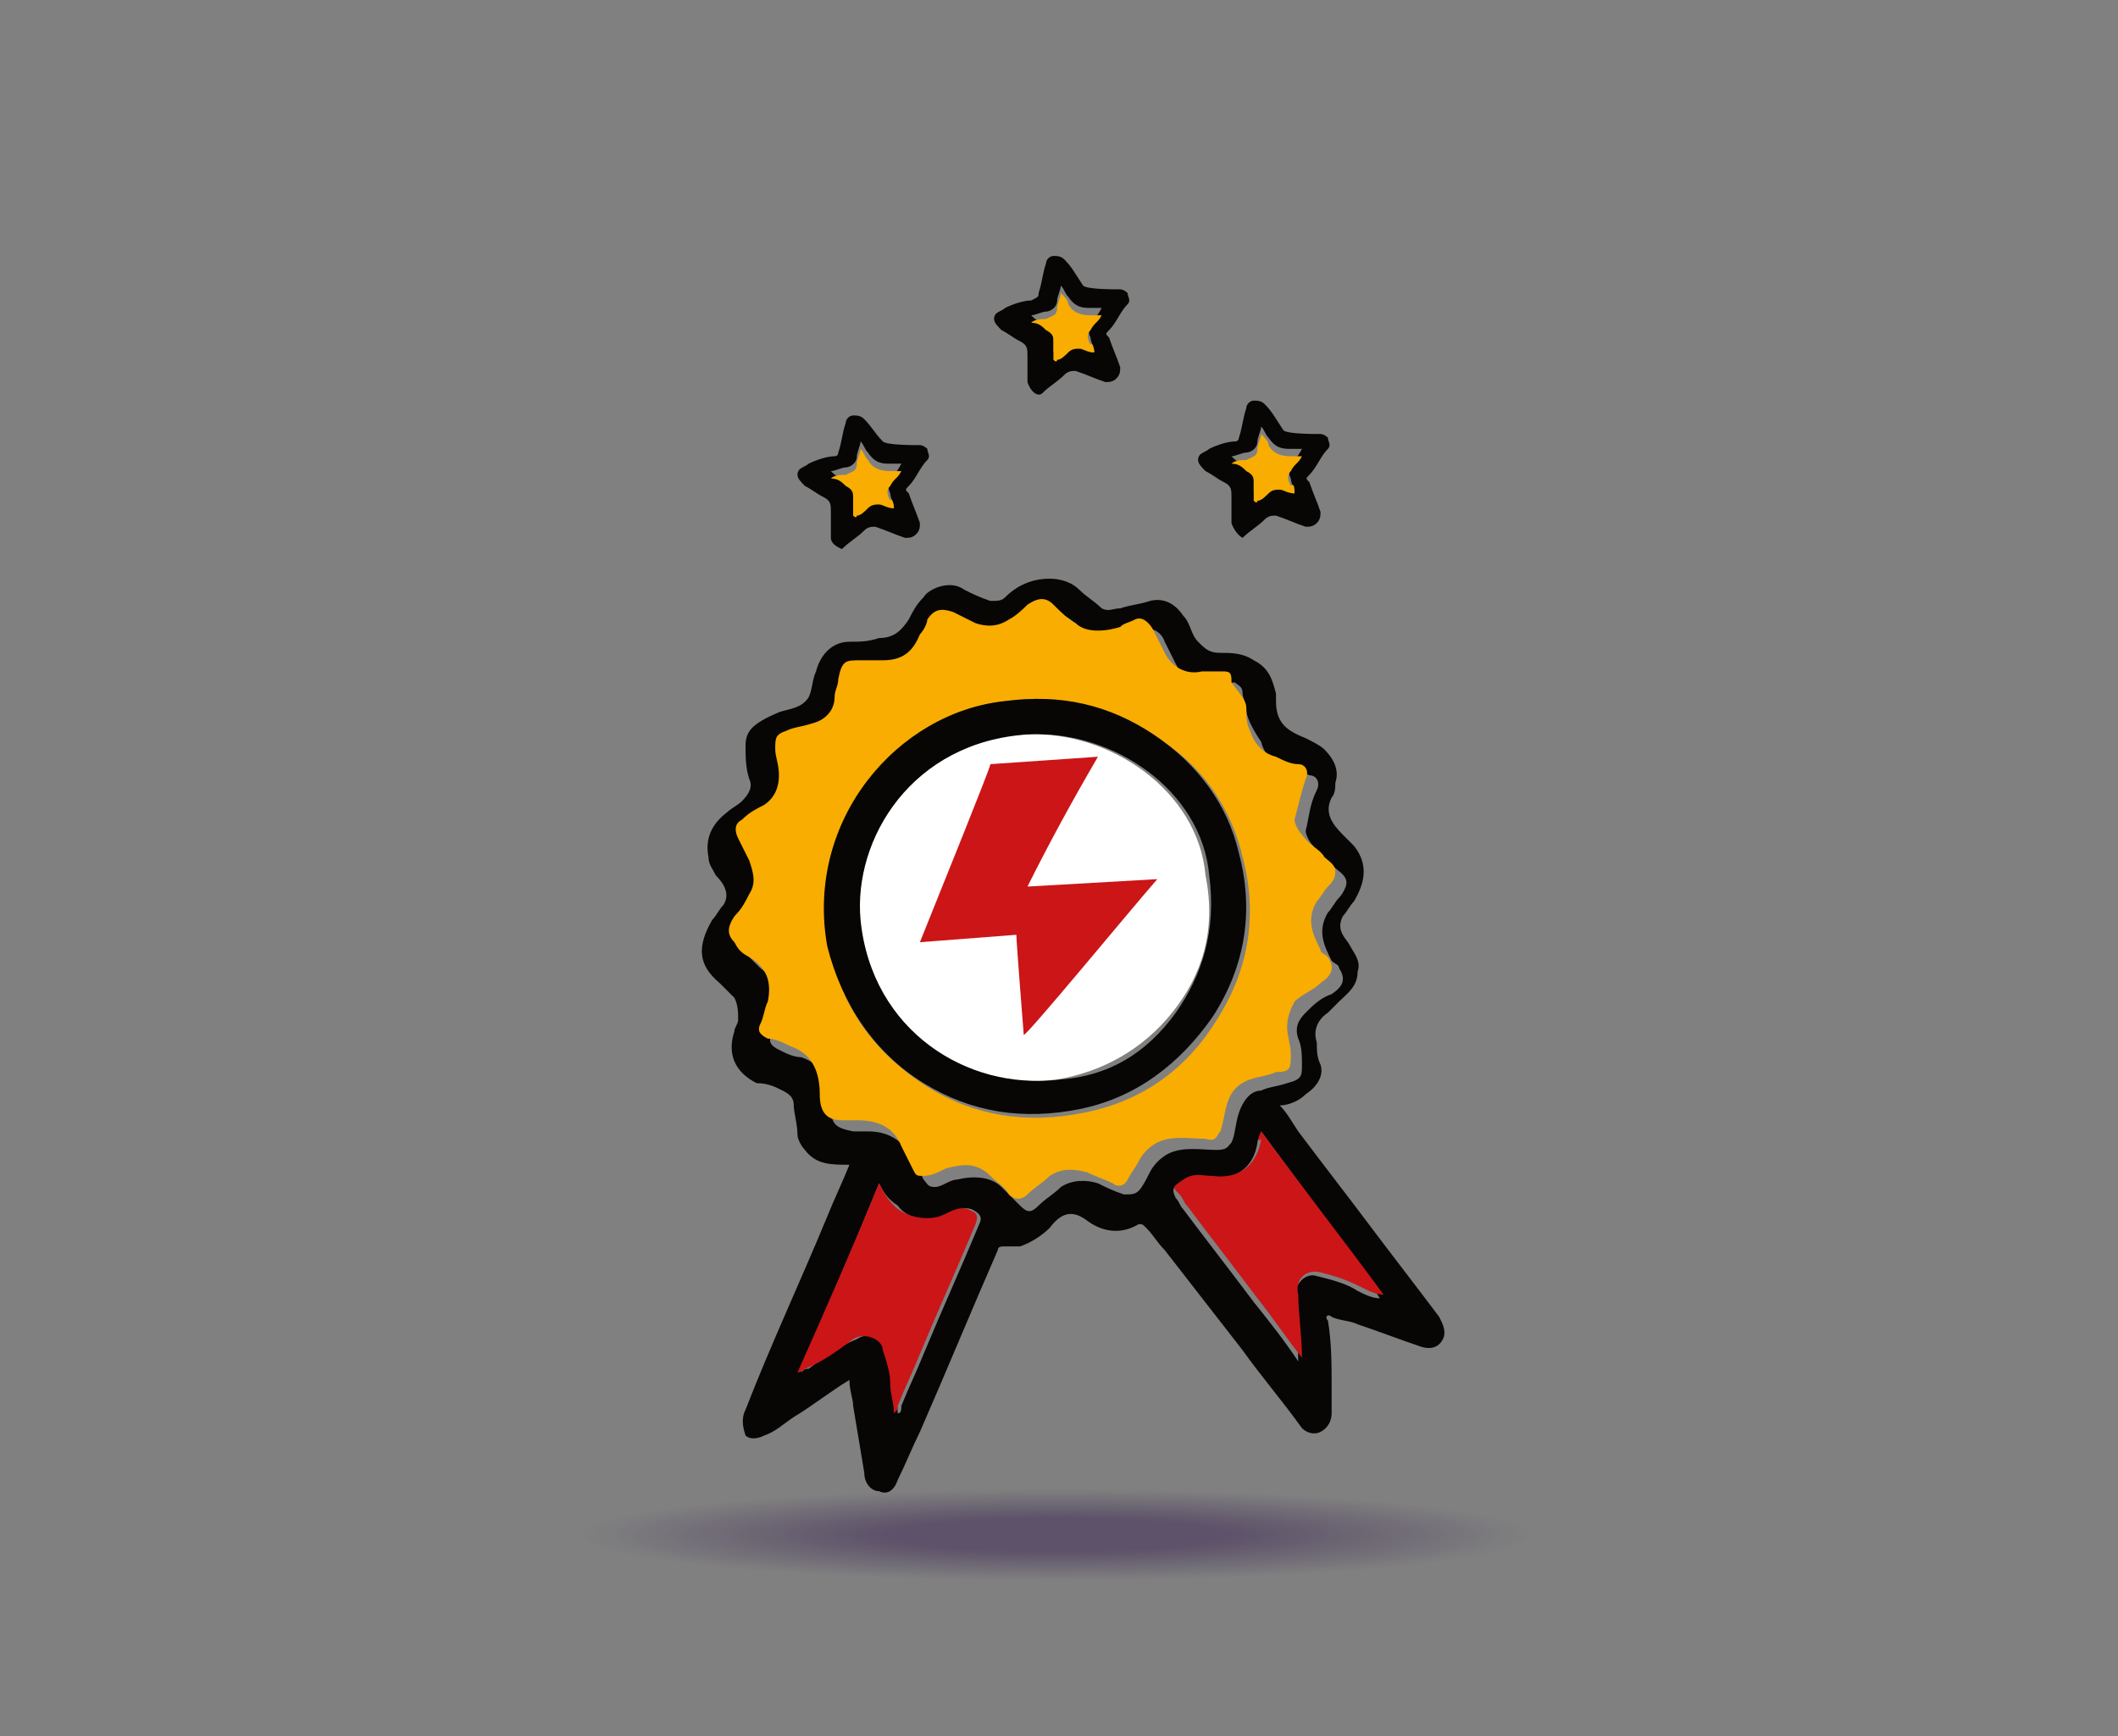 <?xml version="1.0" encoding="utf-8"?>
<!-- Generator: Adobe Illustrator 27.5.0, SVG Export Plug-In . SVG Version: 6.00 Build 0)  -->
<!DOCTYPE svg PUBLIC "-//W3C//DTD SVG 1.1//EN" "http://www.w3.org/Graphics/SVG/1.1/DTD/svg11.dtd">
<svg version="1.1" id="Layer_1" xmlns:x="http://ns.adobe.com/Extensibility/1.0/" xmlns:i="http://ns.adobe.com/AdobeIllustrator/10.0/" xmlns:graph="http://ns.adobe.com/Graphs/1.0/"
	 xmlns="http://www.w3.org/2000/svg" xmlns:xlink="http://www.w3.org/1999/xlink" x="0px" y="0px" viewBox="0 0 57.1 46.8"
	 style="enable-background:new 0 0 57.1 46.8;" xml:space="preserve">
<rect x="0" y="0" width="57.1" height="46.8" fill="#808080" stroke="none"/>
<style type="text/css">
	.st0{opacity:0.5;fill:url(#SVGID_1_);}
	.st1{fill:#F9AD00;}
	.st2{fill:#CB1517;}
	.st3{fill:url(#SVGID_00000125588990845150233280000014296857227182279310_);}
	.st4{fill:url(#SVGID_00000151525090242168300230000013070864301363358631_);}
	.st5{fill:url(#SVGID_00000118366427851365646470000010560272261163637909_);}
	
		.st6{opacity:0.61;clip-path:url(#SVGID_00000014596488831857566890000008406958241661716356_);fill:url(#SVGID_00000061439550740798522950000011428121055303574179_);}
	.st7{opacity:0.42;fill:url(#SVGID_00000144319111539961384040000012411392921118288568_);}
	.st8{opacity:0.45;fill:url(#SVGID_00000025405716301478499660000010358808951149458852_);}
	.st9{fill:url(#SVGID_00000179641536508876678710000009923230795597981330_);}
	.st10{fill:url(#SVGID_00000126284965490134443220000004721560929143797910_);}
	.st11{fill:url(#SVGID_00000006702210842520815360000016783294296957090482_);}
	.st12{opacity:0.5;fill:url(#SVGID_00000150798139312419862690000001520784243087703985_);}
	.st13{fill:#E6273C;}
	.st14{fill:#EBF7FE;}
	.st15{fill:#335AA6;}
	.st16{opacity:0.5;}
	.st17{fill:#D41121;}
	.st18{fill:#4A494A;}
	.st19{fill:#FFFFFF;}
	.st20{opacity:0.5;fill:url(#SVGID_00000065071117077337290800000001201965933462602368_);}
	.st21{fill:#070604;}
	.st22{opacity:0.5;fill:url(#SVGID_00000145776739833365059410000004812564450270351023_);}
	.st23{fill:#050504;}
	.st24{opacity:0.5;fill:url(#SVGID_00000074425605194188276140000015135364837291583892_);}
	.st25{opacity:0.5;fill:url(#SVGID_00000086668356136600739320000016480368785595253131_);}
	.st26{fill:#E30613;}
	.st27{fill:#FCC760;}
	.st28{fill:#F9AE00;}
	.st29{fill:#080705;}
	.st30{fill:#71B749;}
	.st31{fill:#007B4E;}
	.st32{fill:#0A0605;}
	.st33{fill:#757374;}
	.st34{fill:#DDDAEB;}
	.st35{opacity:0.5;fill:url(#SVGID_00000060748237446410671340000009236876762055091872_);}
	.st36{fill:#6A311C;}
	.st37{fill:#9F6C5B;}
	.st38{fill:#BB8E70;}
	.st39{fill:#E3DDC3;}
	.st40{opacity:0.74;}
	.st41{opacity:0.36;}
	.st42{fill:#F1F3E8;}
	.st43{opacity:0.29;fill:#824E38;}
	.st44{opacity:0.36;fill:#523937;}
	.st45{opacity:0.14;fill:#824E38;}
	.st46{fill:#501D19;}
	.st47{fill:#632D23;}
	.st48{fill:#852F1D;}
	.st49{fill:#451811;}
	.st50{fill:#965748;}
	.st51{opacity:0.51;fill:#C2ACA3;}
	.st52{fill:#281F22;}
	.st53{fill:#59464A;}
	.st54{fill:#573126;}
	.st55{fill:#7C5550;}
	.st56{fill:#492A25;}
	.st57{fill:#1D0B08;}
	.st58{fill:#40231F;}
	.st59{fill:#73524B;}
	.st60{fill:#A5795A;}
	.st61{fill:#87695F;}
	.st62{fill:#83625D;}
	.st63{fill:#6B4C51;}
	.st64{opacity:0.28;fill:#D0C1BC;}
	.st65{opacity:0.39;fill:#FFFFFF;}
	.st66{opacity:0.4;fill:#FFFFFF;}
	.st67{opacity:0.28;fill:#EDEADD;}
</style>
<g>
	<path class="st21" d="M22.4,14.5c0-0.2,0-0.4,0-0.7c0-0.2,0-0.3-0.2-0.4c-0.2-0.1-0.3-0.2-0.5-0.3c-0.1-0.1-0.2-0.2-0.2-0.3
		c0-0.2,0.2-0.2,0.3-0.3c0.2-0.1,0.5-0.2,0.7-0.2c0.1,0,0.1-0.1,0.1-0.1c0.1-0.3,0.1-0.5,0.2-0.8c0-0.1,0.1-0.2,0.2-0.2
		c0.1,0,0.2,0,0.3,0.1c0.2,0.2,0.3,0.4,0.5,0.6c0.1,0.1,0.8,0.1,1,0.1c0.1,0,0.2,0.1,0.2,0.1c0,0.1,0.1,0.2,0,0.3
		c-0.2,0.2-0.3,0.5-0.5,0.7c-0.1,0.1-0.1,0.1,0,0.2c0.1,0.3,0.2,0.5,0.3,0.8c0,0.1,0,0.2-0.1,0.3c-0.1,0.1-0.2,0.1-0.3,0.1
		c-0.3-0.1-0.5-0.2-0.8-0.3c-0.1,0-0.2,0-0.3,0.1c-0.2,0.2-0.4,0.3-0.6,0.5C22.7,14.8,22.4,14.7,22.4,14.5z M24.1,13.7
		c0-0.1-0.1-0.3-0.1-0.4c-0.1-0.2,0-0.3,0-0.4c0.1-0.1,0.2-0.2,0.3-0.4c-0.1,0-0.2,0-0.3,0c-0.2,0-0.4,0-0.6-0.3
		c-0.1-0.1-0.1-0.2-0.2-0.3c0,0.1-0.1,0.3-0.1,0.4c0,0.2-0.2,0.3-0.3,0.3c-0.1,0-0.3,0.1-0.4,0.1c0.1,0.1,0.2,0.2,0.4,0.2
		c0.1,0.1,0.2,0.2,0.2,0.3c0,0.1,0,0.2,0,0.4c0,0,0,0.1,0,0.1c0,0,0,0,0.1,0c0.1-0.1,0.2-0.2,0.3-0.2c0.1-0.1,0.2-0.1,0.3-0.1
		C23.8,13.6,23.9,13.7,24.1,13.7z"/>
	<path class="st1" d="M24.1,13.7c-0.2,0-0.3-0.1-0.4-0.1c-0.1,0-0.2,0-0.3,0.1c-0.1,0.1-0.2,0.2-0.3,0.2c0,0,0,0.1-0.1,0
		c0,0,0,0,0-0.1c0-0.1,0-0.2,0-0.4c0-0.1,0-0.2-0.2-0.3c-0.1-0.1-0.2-0.2-0.4-0.2c0.1-0.1,0.3-0.1,0.4-0.1c0.2-0.1,0.3-0.1,0.3-0.3
		c0-0.1,0.1-0.3,0.1-0.4c0.1,0.1,0.1,0.2,0.2,0.3c0.1,0.2,0.3,0.3,0.6,0.3c0.1,0,0.2,0,0.3,0c-0.1,0.2-0.2,0.2-0.3,0.4
		c-0.1,0.1-0.1,0.2,0,0.4C24,13.4,24.1,13.5,24.1,13.7z"/>
</g>
<g>
	<path class="st21" d="M27.7,10.3c0-0.2,0-0.4,0-0.7c0-0.2,0-0.3-0.2-0.4c-0.2-0.1-0.3-0.2-0.5-0.3c-0.1-0.1-0.2-0.2-0.2-0.3
		c0-0.2,0.2-0.2,0.3-0.3c0.2-0.1,0.5-0.2,0.7-0.2C28,8,28,8,28,7.9c0.1-0.3,0.1-0.5,0.2-0.8c0-0.1,0.1-0.2,0.2-0.2
		c0.1,0,0.2,0,0.3,0.1c0.2,0.2,0.3,0.4,0.5,0.7c0.1,0.1,0.8,0.1,1,0.1c0.1,0,0.2,0.1,0.2,0.1c0,0.1,0.1,0.2,0,0.3
		c-0.2,0.2-0.3,0.5-0.5,0.7c-0.1,0.1-0.1,0.1,0,0.2c0.1,0.3,0.2,0.5,0.3,0.8c0,0.1,0,0.2-0.1,0.3c-0.1,0.1-0.2,0.1-0.3,0.1
		c-0.3-0.1-0.5-0.2-0.8-0.3c-0.1,0-0.2,0-0.3,0.1c-0.2,0.2-0.4,0.3-0.6,0.5C28,10.7,27.8,10.6,27.7,10.3z M29.5,9.5
		c0-0.1-0.1-0.3-0.1-0.4c-0.1-0.2,0-0.3,0-0.4c0.1-0.1,0.2-0.2,0.3-0.4c-0.1,0-0.2,0-0.3,0c-0.2,0-0.4,0-0.6-0.3
		c-0.1-0.1-0.1-0.2-0.2-0.3c0,0.1-0.1,0.3-0.1,0.4c0,0.2-0.2,0.3-0.3,0.3c-0.1,0-0.3,0.1-0.4,0.1c0.1,0.1,0.2,0.2,0.4,0.2
		c0.1,0.1,0.2,0.2,0.2,0.3c0,0.1,0,0.2,0,0.4c0,0,0,0.1,0,0.1c0,0,0,0,0.1,0c0.1-0.1,0.2-0.2,0.3-0.2c0.1-0.1,0.2-0.1,0.3-0.1
		C29.2,9.4,29.3,9.5,29.5,9.5z"/>
	<path class="st1" d="M29.5,9.5c-0.2,0-0.3-0.1-0.4-0.1c-0.1,0-0.2,0-0.3,0.1c-0.1,0.1-0.2,0.2-0.3,0.2c0,0,0,0.1-0.1,0
		c0,0,0,0,0-0.1c0-0.1,0-0.2,0-0.4c0-0.1,0-0.2-0.2-0.3c-0.1-0.1-0.2-0.2-0.4-0.2c0.1-0.1,0.3-0.1,0.4-0.1c0.2-0.1,0.3-0.1,0.3-0.3
		c0-0.1,0.1-0.3,0.1-0.4c0.1,0.1,0.2,0.2,0.2,0.3c0.1,0.2,0.3,0.3,0.6,0.3c0.1,0,0.2,0,0.3,0c-0.1,0.2-0.2,0.2-0.3,0.4
		c-0.1,0.1-0.1,0.2,0,0.4C29.4,9.2,29.5,9.3,29.5,9.5z"/>
</g>
<g>
	<path class="st21" d="M33.2,14.1c0-0.2,0-0.4,0-0.7c0-0.2,0-0.3-0.2-0.4c-0.2-0.1-0.3-0.2-0.5-0.3c-0.1-0.1-0.2-0.2-0.2-0.3
		c0-0.2,0.2-0.2,0.3-0.3c0.2-0.1,0.5-0.2,0.7-0.2c0.1,0,0.1-0.1,0.1-0.1c0.1-0.3,0.1-0.5,0.2-0.8c0-0.1,0.1-0.2,0.2-0.2
		c0.1,0,0.2,0,0.3,0.1c0.2,0.2,0.3,0.4,0.5,0.7c0.1,0.1,0.8,0.1,1,0.1c0.1,0,0.2,0.1,0.2,0.1c0,0.1,0.1,0.2,0,0.3
		c-0.2,0.2-0.3,0.5-0.5,0.7c-0.1,0.1-0.1,0.1,0,0.2c0.1,0.3,0.2,0.5,0.3,0.8c0,0.1,0,0.2-0.1,0.3c-0.1,0.1-0.2,0.1-0.3,0.1
		c-0.3-0.1-0.5-0.2-0.8-0.3c-0.1,0-0.2,0-0.3,0.1c-0.2,0.2-0.4,0.3-0.6,0.5C33.5,14.5,33.3,14.4,33.2,14.1z M34.9,13.3
		c0-0.1-0.1-0.3-0.1-0.4c-0.1-0.2,0-0.3,0-0.4c0.1-0.1,0.2-0.2,0.3-0.4c-0.1,0-0.2,0-0.3,0c-0.2,0-0.4,0-0.6-0.3
		c-0.1-0.1-0.1-0.2-0.2-0.3c0,0.1-0.1,0.3-0.1,0.4c0,0.2-0.2,0.3-0.3,0.3c-0.1,0-0.3,0.1-0.4,0.1c0.1,0.1,0.2,0.2,0.4,0.2
		c0.1,0.1,0.2,0.2,0.2,0.3c0,0.1,0,0.2,0,0.4c0,0,0,0.1,0,0.1c0,0,0,0,0.1,0c0.1-0.1,0.2-0.2,0.3-0.2c0.1-0.1,0.2-0.1,0.3-0.1
		C34.7,13.2,34.8,13.3,34.9,13.3z"/>
	<path class="st1" d="M34.9,13.3c-0.2,0-0.3-0.1-0.4-0.1c-0.1,0-0.2,0-0.3,0.1c-0.1,0.1-0.2,0.2-0.3,0.2c0,0,0,0.1-0.1,0
		c0,0,0,0,0-0.1c0-0.1,0-0.2,0-0.4c0-0.1,0-0.2-0.2-0.3c-0.1-0.1-0.2-0.2-0.4-0.2c0.1-0.1,0.3-0.1,0.4-0.1c0.2-0.1,0.3-0.1,0.3-0.3
		c0-0.1,0.1-0.3,0.1-0.4c0.1,0.1,0.2,0.2,0.2,0.3c0.1,0.2,0.3,0.3,0.6,0.3c0.1,0,0.2,0,0.3,0c-0.1,0.2-0.2,0.2-0.3,0.4
		c-0.1,0.1-0.1,0.2,0,0.4C34.9,13,34.9,13.2,34.9,13.3z"/>
</g>
<radialGradient id="SVGID_1_" cx="32.25" cy="41.378" r="12.345" gradientTransform="matrix(1.036 0 0 0.1 -4.933 37.24)" gradientUnits="userSpaceOnUse">
	<stop  offset="0.357" style="stop-color:#3A2453"/>
	<stop  offset="1" style="stop-color:#3A2453;stop-opacity:0"/>
</radialGradient>
<ellipse class="st0" cx="28.5" cy="41.4" rx="17.9" ry="2.2"/>
<g>
	<path class="st21" d="M26,15.9c0.2,0.1,0.4,0.2,0.7,0.3c0.2,0,0.3,0,0.4-0.1c0.3-0.3,0.7-0.5,1.2-0.5c0.3,0,0.6,0.1,0.8,0.3
		c0.2,0.2,0.4,0.3,0.6,0.5c0.2,0.1,0.3,0,0.5,0c0.3-0.1,0.5-0.1,0.8-0.2c0.4-0.1,0.7,0.1,0.9,0.4c0.2,0.2,0.2,0.5,0.4,0.7
		c0.2,0.2,0.3,0.3,0.6,0.3c0.3,0,0.6,0,0.9,0.2c0.4,0.2,0.5,0.5,0.6,0.9c0,0.1,0,0.1,0,0.2c0,0.6,0.3,0.8,0.8,1
		c0.2,0.1,0.4,0.2,0.5,0.3c0.3,0.3,0.4,0.6,0.3,0.9c0,0.1,0,0.3-0.1,0.4c-0.2,0.4,0,0.7,0.3,1c0.1,0.1,0.2,0.2,0.3,0.3
		c0.4,0.5,0.3,1,0,1.5c-0.1,0.1-0.2,0.3-0.3,0.4c-0.2,0.4,0.1,0.6,0.2,0.8c0.1,0.2,0.3,0.4,0.2,0.7c0,0.4-0.3,0.6-0.5,0.8
		c-0.1,0.1-0.2,0.2-0.3,0.3c-0.3,0.2-0.4,0.5-0.3,0.8c0,0.2,0,0.4,0.1,0.6c0.1,0.3-0.1,0.6-0.4,0.8c-0.2,0.2-0.5,0.3-0.7,0.3
		c0.2,0.2,0.3,0.4,0.5,0.7c0.6,0.8,1.3,1.7,1.9,2.5c0.6,0.8,1.3,1.7,1.9,2.5c0.1,0.2,0.2,0.4,0.1,0.6c-0.1,0.2-0.3,0.3-0.6,0.2
		c-0.6-0.2-1.1-0.4-1.7-0.6c-0.2-0.1-0.5-0.1-0.7-0.2c-0.1-0.1-0.2,0-0.1,0.1c0.1,0.6,0.1,1.2,0.1,1.8c0,0.2,0,0.4,0,0.7
		c0,0.2-0.1,0.4-0.3,0.5c-0.2,0.1-0.4,0-0.5-0.1c-0.5-0.7-1.1-1.4-1.6-2.1c-0.7-0.9-1.4-1.8-2.1-2.7c-0.2-0.2-0.3-0.4-0.5-0.6
		c-0.1-0.1-0.1-0.1-0.2-0.1c-0.5,0.3-1,0.2-1.4-0.1c-0.4-0.3-0.7-0.2-1,0.2c-0.2,0.2-0.5,0.4-0.8,0.5c-0.1,0-0.3,0-0.4,0
		c-0.1,0-0.2,0-0.2,0.1c-0.7,1.6-1.4,3.3-2.1,4.9c-0.2,0.4-0.4,0.9-0.6,1.3c-0.1,0.3-0.3,0.4-0.5,0.3c-0.2,0-0.4-0.2-0.4-0.5
		c-0.1-0.6-0.2-1.2-0.3-1.8c0-0.2-0.1-0.4-0.1-0.7c-0.5,0.3-1,0.7-1.5,1c-0.3,0.2-0.5,0.4-0.8,0.5c-0.2,0.1-0.4,0.1-0.5,0
		C20,38.4,20,38.2,20.1,38c0.7-1.8,1.5-3.5,2.2-5.2c0.2-0.5,0.4-0.9,0.6-1.4c-0.5,0-0.9,0-1.2-0.4c-0.1-0.1-0.2-0.3-0.2-0.4
		c0-0.3-0.1-0.6-0.1-0.8c0-0.2-0.1-0.3-0.3-0.4c-0.2-0.1-0.4-0.2-0.7-0.2c-0.6-0.3-0.8-0.8-0.6-1.4c0-0.1,0.1-0.2,0.1-0.3
		c0-0.2,0-0.4-0.1-0.6c-0.1-0.1-0.2-0.2-0.4-0.4c-0.6-0.5-0.6-1-0.2-1.7c0.1-0.1,0.2-0.3,0.3-0.4c0.2-0.3,0-0.6-0.2-0.8
		c-0.1-0.2-0.2-0.3-0.2-0.5c-0.1-0.5,0.1-0.9,0.5-1.2c0.1-0.1,0.3-0.2,0.4-0.3c0.2-0.2,0.3-0.4,0.2-0.6c-0.1-0.3-0.1-0.6-0.1-0.9
		c0-0.4,0.2-0.6,0.9-0.9c0.3-0.1,0.6-0.1,0.8-0.4c0.1-0.2,0.1-0.5,0.2-0.7c0.1-0.4,0.4-0.8,0.9-0.8c0.3,0,0.5,0,0.8-0.1
		c0.4,0,0.6-0.2,0.8-0.5c0.1-0.2,0.2-0.4,0.4-0.6C25,15.9,25.6,15.6,26,15.9z M33.6,19.1C33.6,19.1,33.6,19.1,33.6,19.1
		c0-0.1-0.1-0.3-0.1-0.4c0-0.2-0.1-0.2-0.2-0.3c-0.2,0-0.4,0-0.6,0c-0.5,0.1-0.8-0.1-1-0.5c-0.1-0.2-0.2-0.4-0.3-0.6
		C31.3,17,31,16.9,30.9,17c-0.1,0-0.2,0.1-0.4,0.2c-0.3,0.1-0.9,0.2-1.2-0.1c-0.2-0.2-0.4-0.4-0.6-0.5c-0.2-0.2-0.4-0.3-0.7,0
		c-0.2,0.1-0.4,0.3-0.5,0.4c-0.3,0.2-0.5,0.3-0.9,0.1c-0.2-0.1-0.4-0.2-0.6-0.3c-0.3-0.1-0.5-0.1-0.7,0.2c-0.1,0.1-0.2,0.3-0.2,0.4
		c-0.2,0.4-0.5,0.7-1,0.7c-0.2,0-0.4,0-0.6,0c-0.5-0.1-0.6,0-0.6,0.5c0,0.2-0.1,0.3-0.1,0.5c-0.1,0.4-0.3,0.6-0.6,0.7
		c-0.2,0.1-0.4,0.1-0.7,0.2c-0.3,0.1-0.4,0.2-0.3,0.5c0,0.2,0.1,0.5,0.1,0.7c0,0.4-0.1,0.6-0.4,0.8c-0.2,0.1-0.4,0.3-0.6,0.4
		c-0.2,0.2-0.2,0.3-0.1,0.5c0.1,0.2,0.3,0.4,0.3,0.6c0.1,0.3,0.2,0.6,0,0.9c-0.1,0.2-0.3,0.4-0.4,0.6c-0.2,0.2-0.2,0.5,0,0.7
		c0.1,0.1,0.3,0.3,0.4,0.4c0.4,0.3,0.6,0.7,0.5,1.2c0,0.2-0.1,0.4-0.2,0.6c-0.1,0.2,0,0.3,0.2,0.4c0.2,0.1,0.4,0.2,0.6,0.2
		c0.6,0.2,0.8,0.7,0.8,1.3c0,0.5,0.1,0.6,0.6,0.7c0.1,0,0.2,0,0.4,0c0.5,0,0.9,0.2,1.2,0.7c0.1,0.2,0.2,0.4,0.3,0.6
		c0.1,0.1,0.1,0.2,0.3,0.2c0.2,0,0.4-0.2,0.6-0.2c0.4-0.1,0.9-0.1,1.2,0.2c0.2,0.2,0.3,0.3,0.5,0.5c0.2,0.2,0.3,0.2,0.5,0
		c0.2-0.2,0.4-0.3,0.6-0.5c0.3-0.2,0.7-0.2,1-0.1c0.2,0.1,0.4,0.2,0.7,0.3c0.2,0,0.3,0,0.4-0.1c0.1-0.1,0.2-0.3,0.3-0.5
		c0.1-0.2,0.3-0.4,0.5-0.5c0.4-0.2,0.9-0.1,1.3-0.1c0.3,0,0.3-0.1,0.4-0.2c0.1-0.2,0.1-0.5,0.2-0.8c0.1-0.3,0.3-0.6,0.6-0.6
		c0.2-0.1,0.4-0.1,0.7-0.2c0.4-0.1,0.4-0.2,0.4-0.5c0-0.2,0-0.5-0.1-0.7c-0.1-0.3,0-0.5,0.2-0.7c0.2-0.2,0.4-0.4,0.7-0.5
		c0.3-0.2,0.4-0.4,0.2-0.7c0-0.1-0.1-0.1-0.2-0.2c-0.2-0.4-0.4-0.8-0.1-1.3c0.1-0.1,0.2-0.3,0.3-0.4c0.1-0.1,0.2-0.3,0.2-0.4
		c0-0.2-0.2-0.3-0.3-0.4c-0.2-0.2-0.5-0.4-0.6-0.6c-0.1-0.1-0.2-0.3-0.2-0.4c0.1-0.4,0.1-0.7,0.3-1.1c0.1-0.2,0-0.4-0.2-0.4
		c-0.2-0.1-0.4-0.2-0.6-0.2c-0.3-0.1-0.6-0.3-0.7-0.7C33.6,19.4,33.6,19.2,33.6,19.1z M23.7,31.9c-0.7,1.7-1.4,3.4-2.1,5.1
		c0.1-0.1,0.1-0.1,0.2-0.1c0.4-0.3,0.8-0.6,1.3-0.8c0.3-0.2,0.8-0.1,0.8,0.3c0,0.3,0.1,0.6,0.2,0.9c0,0.3,0.1,0.5,0.1,0.8
		c0.1,0,0.1-0.1,0.1-0.2c0.2-0.5,0.4-0.9,0.6-1.4c0.5-1.2,1-2.3,1.5-3.5c0.1-0.2,0-0.3-0.2-0.4c-0.3-0.1-0.5,0.1-0.8,0.2
		c-0.4,0.1-0.9,0.1-1.2-0.3C23.9,32.3,23.8,32.1,23.7,31.9z M34,30.5c0,0.1-0.1,0.2-0.1,0.3c-0.1,0.7-0.6,1-1.3,1
		c-0.3,0-0.5-0.1-0.8,0.1c-0.2,0.1-0.2,0.2-0.1,0.4c0.1,0.1,0.1,0.2,0.2,0.3c0.6,0.8,1.3,1.7,1.9,2.5c0.4,0.5,0.8,1,1.2,1.6
		c0-0.6-0.1-1.1-0.1-1.7c0-0.4,0.3-0.7,0.6-0.6c0.4,0.1,0.8,0.2,1.1,0.4c0.2,0.1,0.4,0.2,0.6,0.2C36.2,33.4,35.1,32,34,30.5z"/>
	<path class="st1" d="M33.6,19.1c0,0.2,0,0.4,0.1,0.6c0.1,0.3,0.3,0.6,0.7,0.7c0.2,0.1,0.4,0.2,0.6,0.2c0.2,0,0.3,0.2,0.2,0.4
		c-0.1,0.3-0.2,0.7-0.3,1.1c0,0.1,0.1,0.3,0.2,0.4c0.2,0.3,0.5,0.4,0.6,0.6c0.1,0.1,0.3,0.2,0.3,0.4c0,0.2-0.1,0.3-0.2,0.4
		c-0.1,0.1-0.2,0.3-0.3,0.4c-0.3,0.5-0.1,0.9,0.1,1.3c0,0.1,0.1,0.1,0.2,0.2c0.2,0.3,0.1,0.5-0.2,0.7c-0.2,0.2-0.5,0.3-0.7,0.5
		c-0.1,0.2-0.2,0.4-0.2,0.7c0,0.2,0.1,0.5,0.1,0.7c0,0.4,0,0.5-0.4,0.5c-0.2,0.1-0.4,0.1-0.7,0.2c-0.3,0.1-0.5,0.3-0.6,0.6
		c-0.1,0.3-0.1,0.5-0.2,0.8c-0.1,0.1-0.1,0.3-0.4,0.2c-0.4,0-0.9-0.1-1.3,0.1c-0.2,0.1-0.4,0.3-0.5,0.5c-0.1,0.2-0.2,0.3-0.3,0.5
		c-0.1,0.2-0.3,0.2-0.4,0.1c-0.2-0.1-0.5-0.2-0.7-0.3c-0.4-0.1-0.7-0.1-1,0.1c-0.2,0.2-0.4,0.3-0.6,0.5c-0.2,0.2-0.4,0.1-0.5,0
		c-0.1-0.2-0.3-0.3-0.5-0.5c-0.4-0.4-0.8-0.3-1.2-0.2c-0.2,0.1-0.4,0.2-0.6,0.2c-0.2,0-0.2,0-0.3-0.2c-0.1-0.2-0.2-0.4-0.3-0.6
		c-0.2-0.5-0.6-0.7-1.2-0.7c-0.1,0-0.2,0-0.4,0c-0.4,0-0.6-0.2-0.6-0.7c0-0.6-0.2-1.1-0.8-1.3c-0.2-0.1-0.4-0.2-0.6-0.2
		c-0.2-0.1-0.3-0.2-0.2-0.4c0.1-0.2,0.1-0.4,0.2-0.6c0.1-0.5,0-0.9-0.5-1.2c-0.2-0.1-0.3-0.2-0.4-0.4c-0.2-0.2-0.2-0.4,0-0.7
		c0.2-0.2,0.3-0.4,0.4-0.6c0.2-0.3,0.1-0.6,0-0.9c-0.1-0.2-0.2-0.4-0.3-0.6c-0.1-0.2-0.1-0.4,0.1-0.5c0.2-0.2,0.4-0.3,0.6-0.4
		c0.3-0.2,0.4-0.5,0.4-0.8c0-0.3-0.1-0.5-0.1-0.7c0-0.3,0-0.4,0.3-0.5c0.2-0.1,0.4-0.1,0.7-0.2c0.4-0.1,0.6-0.4,0.6-0.7
		c0-0.2,0.1-0.3,0.1-0.5c0.1-0.5,0.2-0.5,0.6-0.5c0.2,0,0.4,0,0.6,0c0.5,0,0.8-0.2,1-0.7c0.1-0.1,0.2-0.3,0.2-0.4
		c0.2-0.3,0.4-0.3,0.7-0.2c0.2,0.1,0.4,0.2,0.6,0.3c0.3,0.1,0.6,0.1,0.9-0.1c0.2-0.1,0.4-0.3,0.5-0.4c0.3-0.2,0.5-0.2,0.7,0
		c0.2,0.2,0.4,0.4,0.6,0.5c0.3,0.3,0.9,0.2,1.2,0.1c0.1-0.1,0.2-0.1,0.4-0.2c0.2-0.1,0.4,0.1,0.5,0.3c0.1,0.2,0.2,0.4,0.3,0.6
		c0.2,0.4,0.6,0.6,1,0.5c0.2,0,0.4,0,0.6,0c0.2,0,0.2,0.1,0.2,0.3C33.5,18.8,33.6,18.9,33.6,19.1C33.6,19.1,33.6,19.1,33.6,19.1z
		 M27.1,18.9c-2.9,0.3-5.4,3.2-4.7,6.7c0.3,1.6,1.2,2.8,2.6,3.7c1.3,0.8,2.7,1,4.2,0.7c1.6-0.3,2.8-1.2,3.6-2.5
		c0.9-1.4,1.1-2.9,0.7-4.4c-0.3-1.3-1.1-2.5-2.3-3.2C29.9,19,28.6,18.7,27.1,18.9z"/>
	<path class="st2" d="M23.7,31.9c0.1,0.2,0.2,0.4,0.4,0.6c0.3,0.3,0.8,0.4,1.2,0.3c0.3-0.1,0.5-0.3,0.8-0.2c0.2,0.1,0.3,0.1,0.2,0.4
		c-0.5,1.2-1,2.3-1.5,3.5c-0.2,0.5-0.4,0.9-0.6,1.4c0,0.1,0,0.1-0.1,0.2c0-0.3-0.1-0.5-0.1-0.8c0-0.3-0.1-0.6-0.2-0.9
		c0-0.3-0.5-0.5-0.8-0.3c-0.4,0.3-0.8,0.6-1.3,0.8c0,0-0.1,0.1-0.2,0.1C22.3,35.2,23,33.6,23.7,31.9z"/>
	<path class="st2" d="M34,30.5c1.1,1.5,2.2,2.9,3.3,4.4c-0.2,0-0.4-0.1-0.6-0.2c-0.4-0.2-0.7-0.3-1.1-0.4c-0.4-0.1-0.7,0.2-0.6,0.6
		c0,0.5,0.1,1.1,0.1,1.7c-0.4-0.5-0.8-1.1-1.2-1.6c-0.6-0.8-1.3-1.7-1.9-2.5c-0.1-0.1-0.1-0.2-0.2-0.3c-0.2-0.2-0.2-0.2,0.1-0.4
		c0.3-0.2,0.5-0.1,0.8-0.1c0.7,0.1,1.2-0.3,1.3-1C33.9,30.8,33.9,30.7,34,30.5z"/>
	<path class="st21" d="M27.1,18.9c1.5-0.2,2.8,0.1,4,0.9c1.2,0.8,2,1.9,2.3,3.2c0.4,1.5,0.2,3-0.7,4.4c-0.9,1.3-2.1,2.2-3.6,2.5
		c-1.5,0.3-2.9,0.1-4.2-0.7c-1.3-0.8-2.2-2.1-2.6-3.7C21.7,22.1,24.2,19.2,27.1,18.9z M32.6,23.6c-0.2-2.3-2.6-3.9-4.8-3.8
		c-3.1,0.2-4.7,2.8-4.5,5c0.3,3,2.9,4.6,5.3,4.3c1.3-0.1,2.3-0.7,3.1-1.8C32.4,26.3,32.8,25.1,32.6,23.6z"/>
	<path class="st19" d="M26.1,27c0.1,0.4,0.4,0.6,0.7,0.4c0.4-0.2,0.7-0.5,1.1-0.7c0.1-0.1,0.3-0.1,0.4-0.1c0.4,0.2,0.8,0.3,1.3,0.5
		c0.2,0.1,0.3,0,0.5-0.1c0.1-0.1,0.2-0.3,0.2-0.5c-0.1-0.4-0.3-0.9-0.4-1.3c0-0.1,0-0.2,0.1-0.4c0.3-0.4,0.6-0.7,0.9-1.1
		c0.1-0.2,0.1-0.3,0.1-0.5c-0.1-0.2-0.2-0.3-0.4-0.3c-0.4,0-0.8,0.1-1.2-0.1c0,0-0.1,0-0.1,0c-0.1,0-0.3,0.1-0.4-0.1
		c-0.2-0.4-0.5-0.7-0.7-1.1c-0.1-0.2-0.2-0.3-0.5-0.3c-0.2,0-0.3,0.2-0.4,0.4c-0.2,0.4-0.3,0.8-0.5,1.2c0,0.1,0,0.2-0.1,0.2
		c-0.4,0.1-0.8,0.2-1.2,0.3c-0.2,0.1-0.5,0.1-0.6,0.4c-0.1,0.3,0.1,0.4,0.3,0.6c0.3,0.2,0.5,0.4,0.8,0.6c0.3,0.2,0.3,0.4,0.3,0.7
		C26.2,26.3,26.1,26.7,26.1,27z"/>
	<path class="st19" d="M31.6,27.3c-0.8,1-1.9,1.6-3.1,1.8c-2.4,0.3-5-1.3-5.3-4.3c-0.2-2.2,1.4-4.8,4.5-5c2.2-0.1,4.6,1.5,4.8,3.8
		C32.8,25.1,32.4,26.3,31.6,27.3z"/>
	<path class="st2" d="M31.2,23.7l-3.5,0.2c0.6-1.2,1.2-2.3,1.9-3.5l-2.9,0.2c0,0.1-1.3,3.3-1.9,4.8l2.6-0.2c0,0.2,0.2,2.7,0.2,2.7
		C27.7,27.9,30.5,24.5,31.2,23.7C31.2,23.7,31.2,23.7,31.2,23.7z"/>
</g>
</svg>
